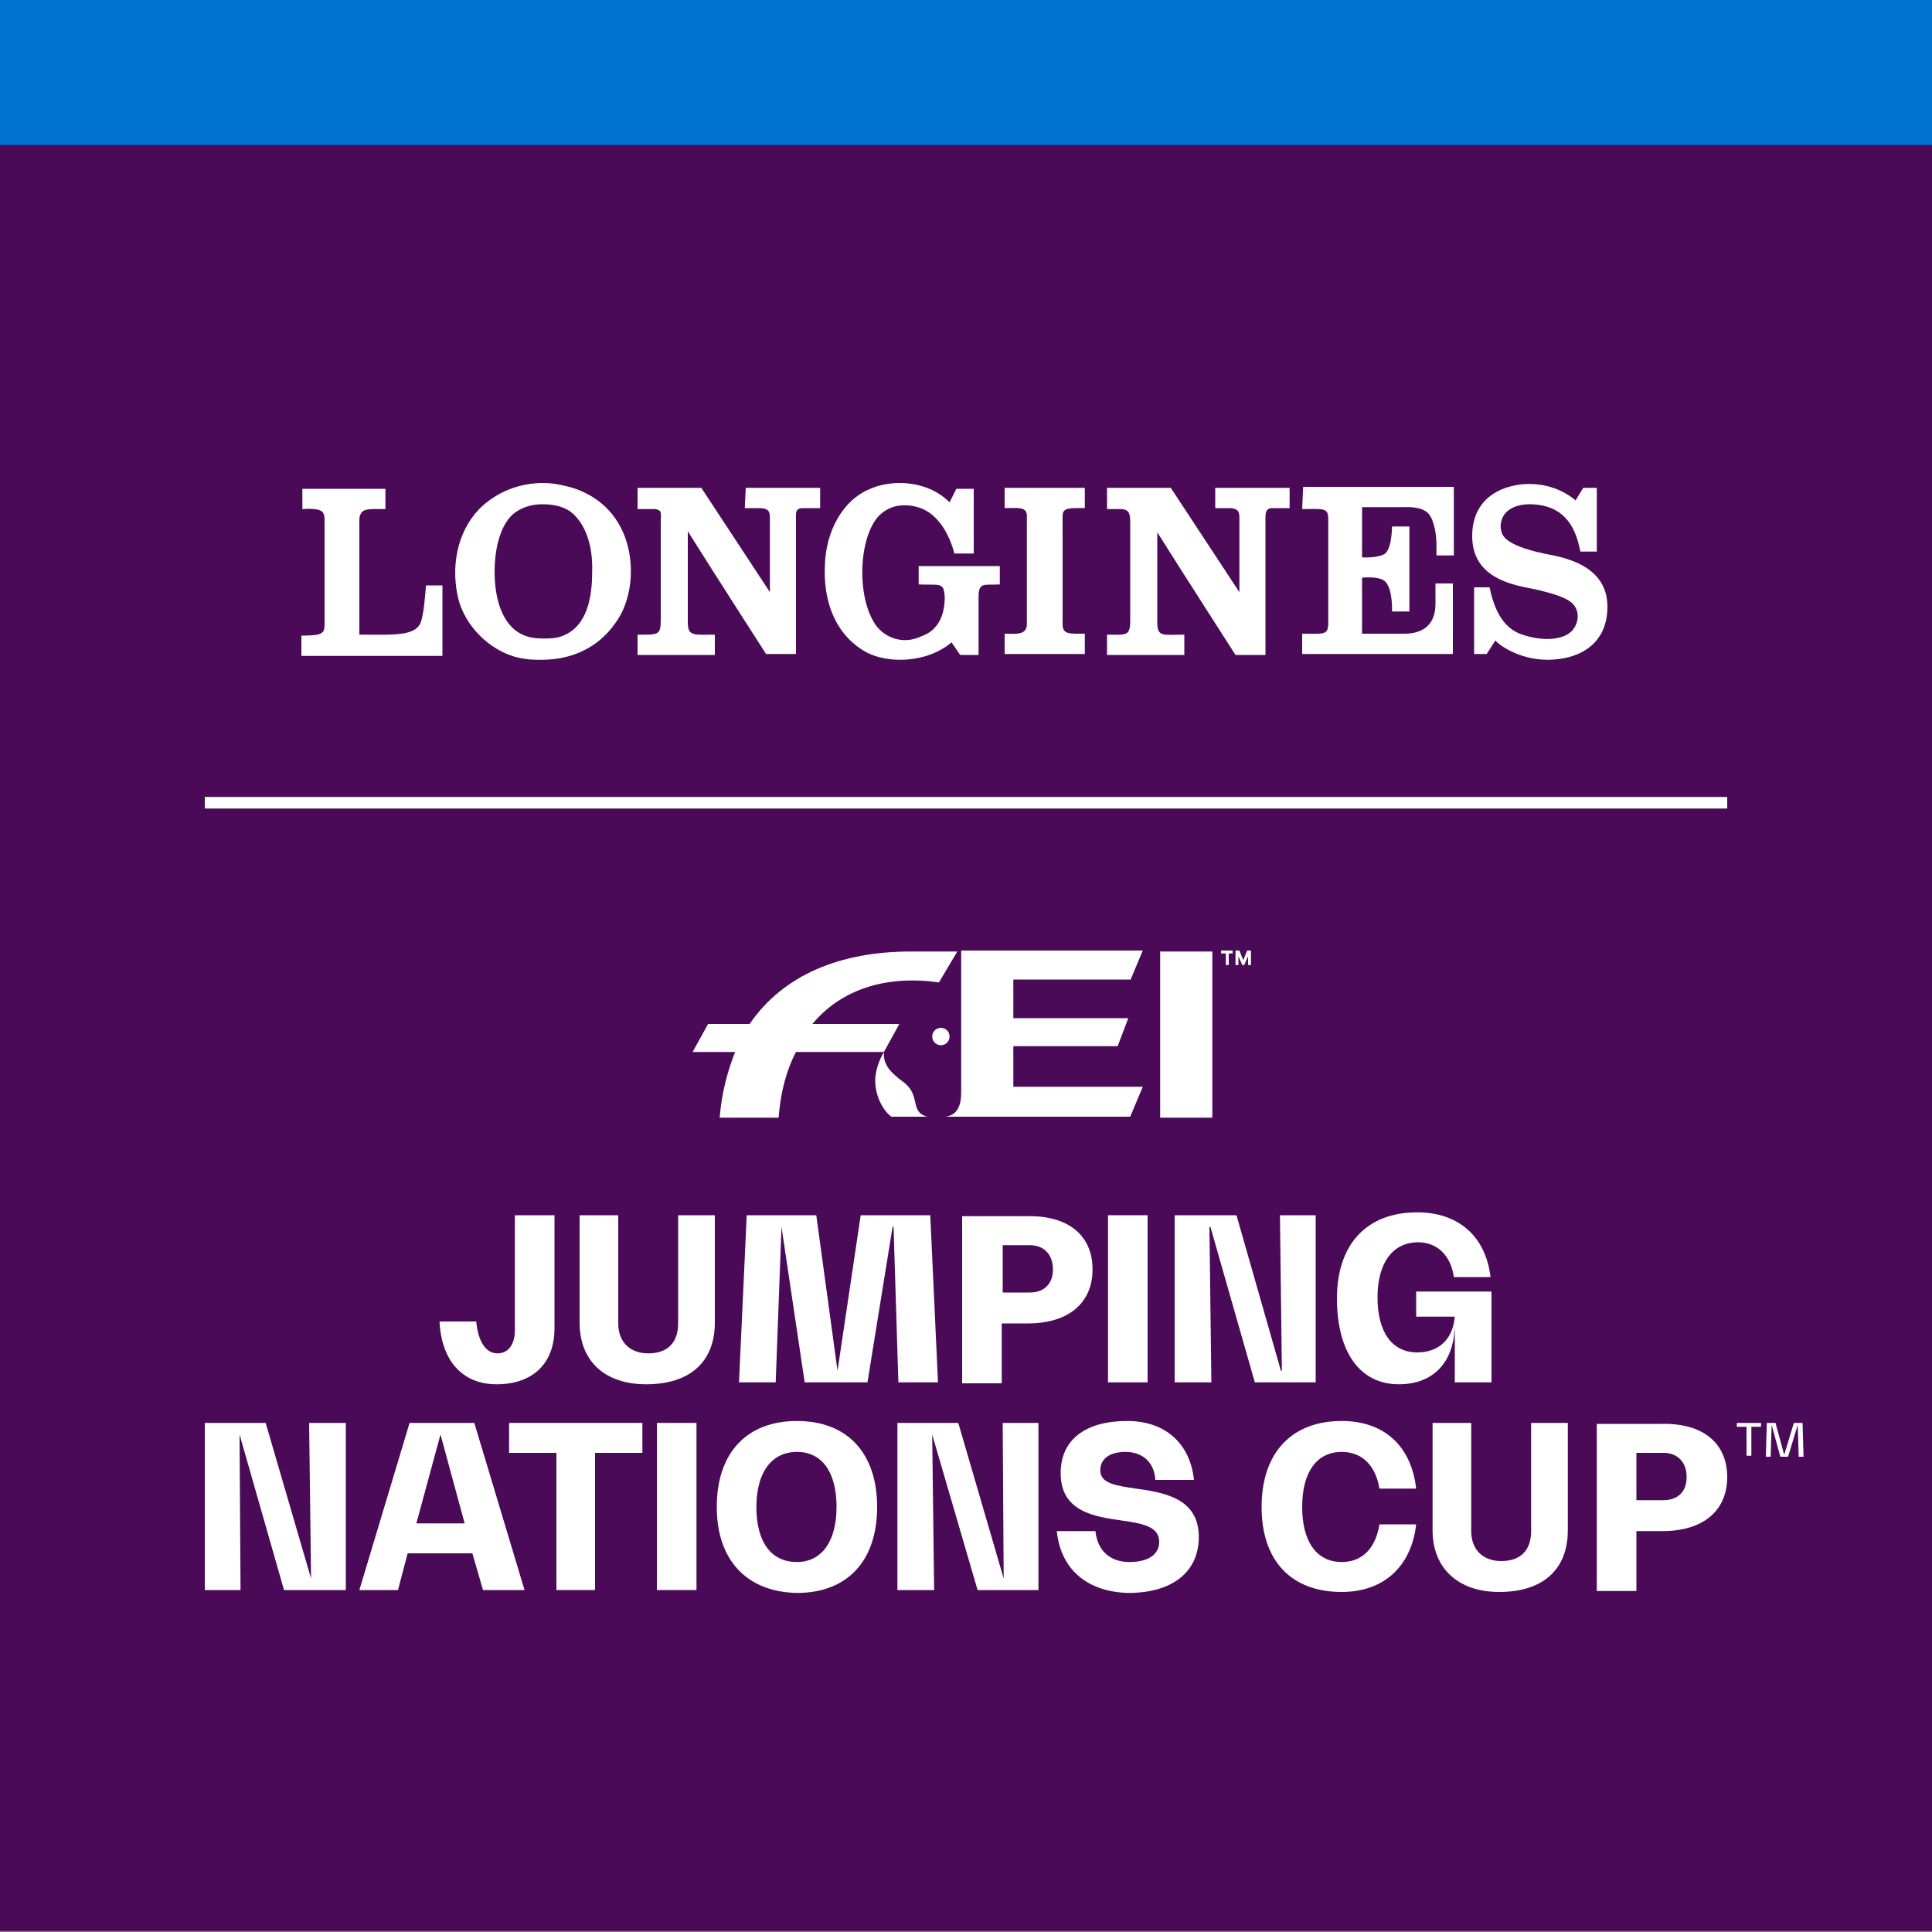 <?xml version="1.0" encoding="utf-8"?>
<!-- Generator: Adobe Illustrator 22.1.0, SVG Export Plug-In . SVG Version: 6.00 Build 0)  -->
<svg version="1.1" id="Calque_1" xmlns="http://www.w3.org/2000/svg" xmlns:xlink="http://www.w3.org/1999/xlink" x="0px" y="0px"
	 width="200px" height="200px" viewBox="0 0 200 200" style="enable-background:new 0 0 200 200;" xml:space="preserve">
<rect x="0" y="0" width="200" height="200" fill="#808080" stroke="none"/>
<style type="text/css">
	.st0{fill:#4A0A57;}
	.st1{fill:#0073CF;}
	.st2{fill:#FFFFFF;}
</style>
<title>fei_jncswi_logo_2018</title>
<polygon class="st0" points="0,14.9 200,14.9 200,199.9 0,199.9 0,14.9 "/>
<polygon class="st1" points="0,0 200,0 200,15 0,15 0,0 "/>
<path class="st2" d="M91.5,108.9l1.6-2.9h-9c2.9-3.5,7.5-5.1,13.1-4.3l1.9-3.2h-4.8c-7.3,0-13.2,2.4-16.7,7.5h-4.3l-1.6,2.9h4.4
	c-0.8,2-1.4,4.3-1.6,6.8h6.1c0.2-2.6,0.8-4.9,1.8-6.8H91.5L91.5,108.9z"/>
<path class="st2" d="M98.3,107.3c0-0.5-0.4-0.9-0.9-0.9c-0.5,0-0.9,0.4-0.9,0.9c0,0.5,0.4,0.9,0.9,0.9
	C97.9,108.2,98.3,107.8,98.3,107.3L98.3,107.3L98.3,107.3z"/>
<path class="st2" d="M93.5,112c-1.2-0.9-2.1-1.7-2-3.1c-0.6,1-0.9,2.2-0.9,2.9c0,2.2,1.3,3.6,1.7,3.8H96
	C94.1,115.1,95.4,113.4,93.5,112L93.5,112L93.5,112z"/>
<polygon class="st2" points="120.1,98.5 120.1,115.7 125.5,115.7 125.5,98.5 120.1,98.5 "/>
<path class="st2" d="M117,101.5l1.3-3.1H99.5v14.7c0,1.2-0.3,2.3-1.6,2.5H117l1.3-3.1h-13.4v-4.2h10.8l1.1-2.9h-11.9v-4H117
	L117,101.5z"/>
<path class="st2" d="M129.2,99.9V99l-0.4,0.9h-0.2l-0.4-0.9v0.9h-0.3v-1.5h0.4l0.4,1l0.4-1h0.4v1.5H129.2L129.2,99.9z M127.2,98.7
	v1.2h-0.3v-1.2h-0.5v-0.3h1.2v0.3H127.2L127.2,98.7z"/>
<path class="st2" d="M45.5,136.8h3.8c0.2,2.1,1,3.3,2.2,3.3c1.1,0,1.8-0.9,1.8-2.4v-11.9h4.1v11.7c0,3.6-2.2,5.8-6,5.8
	C47.9,143.3,45.7,140.9,45.5,136.8L45.5,136.8z"/>
<path class="st2" d="M60,136.9v-11.1h4v11.2c0,1.9,1.2,3.1,3.1,3.1c2,0,3.1-1.1,3.1-3.1v-11.2h3.8v11.1c0,4.1-2.6,6.4-7.1,6.4
	C62.6,143.3,60,140.9,60,136.9L60,136.9z"/>
<polygon class="st2" points="97.1,143.1 93,143.1 92.5,127 92.4,127 89.8,143.1 83.3,143.1 80.9,127 80.9,127 80.3,143.1 
	76.5,143.1 77.3,125.8 84.5,125.8 86.7,141.9 86.7,141.9 89.1,125.8 96.3,125.8 97.1,143.1 "/>
<path class="st2" d="M113.1,131.4c0,3.5-2.5,5.6-6.7,5.6h-2.7v6.2h-4.1v-17.3h6.7C110.6,125.8,113.1,127.9,113.1,131.4L113.1,131.4z
	 M109,131.4c0-1.5-0.9-2.5-2.4-2.5h-2.8v4.9h2.8C108.1,133.8,109,132.9,109,131.4L109,131.4z"/>
<polygon class="st2" points="114.7,125.8 118.8,125.8 118.8,143.1 114.7,143.1 114.7,125.8 "/>
<polygon class="st2" points="136.2,125.8 136.2,143.1 129.9,143.1 125.3,127 125.2,127 125.4,143.1 121.6,143.1 121.6,125.8 
	128,125.8 132.6,141.9 132.7,141.9 132.5,125.8 136.2,125.8 "/>
<path class="st2" d="M154.4,133.9v9.2h-3.8V137h0c0,4-2.2,6.3-5.8,6.3c-4,0-6.4-3.3-6.4-8.9c0-5.6,3.1-8.9,8.3-8.9
	c4.3,0,7.1,2.5,7.6,6.7h-3.8c-0.3-2.2-1.7-3.6-3.7-3.6c-2.6,0-4.2,2.1-4.2,5.7c0,3.6,1.5,5.7,4.1,5.7c2.3,0,3.7-1.4,3.9-3.7h-4v-2.6
	H154.4L154.4,133.9z"/>
<polygon class="st2" points="35.8,147.3 35.8,164.6 29.4,164.6 24.8,148.5 24.8,148.5 24.9,164.6 21.2,164.6 21.2,147.3 27.5,147.3 
	32.2,163.4 32.2,163.4 32,147.3 35.8,147.3 "/>
<path class="st2" d="M48.9,160.8h-6.7l-1,3.8h-4l5.2-17.3h6.7l5.2,17.3H50L48.9,160.8L48.9,160.8z M48.1,157.7l-2.5-9.2h0l-2.5,9.2
	H48.1L48.1,157.7z"/>
<polygon class="st2" points="66.5,150.4 61.6,150.4 61.6,164.6 57.6,164.6 57.6,150.4 52.7,150.4 52.7,147.3 66.5,147.3 66.5,150.4 
	"/>
<polygon class="st2" points="68,147.3 72.1,147.3 72.1,164.6 68,164.6 68,147.3 "/>
<path class="st2" d="M74.2,156c0-5.6,3.1-8.9,8.3-8.9c5.2,0,8.3,3.3,8.3,8.9c0,5.6-3.1,8.9-8.3,8.9C77.3,164.8,74.2,161.5,74.2,156
	L74.2,156z M86.6,156c0-3.6-1.5-5.7-4.1-5.7c-2.6,0-4.2,2.1-4.2,5.7c0,3.6,1.5,5.7,4.2,5.7C85.1,161.7,86.6,159.5,86.6,156L86.6,156
	z"/>
<polygon class="st2" points="107.5,147.3 107.5,164.6 101.2,164.6 96.5,148.5 96.5,148.5 96.7,164.6 92.9,164.6 92.9,147.3 
	99.2,147.3 103.9,163.4 103.9,163.4 103.8,147.3 107.5,147.3 "/>
<path class="st2" d="M109.4,158.5h4c0.2,2,1.5,3.2,3.5,3.2c2,0,3.1-0.8,3.1-2.1c0-1.6-1.8-1.9-3.9-2.2c-2.8-0.4-6.3-0.9-6.3-4.9
	c0-3.5,2.6-5.4,6.9-5.4c3.9,0,6.5,2.3,6.9,6.1h-4c-0.1-1.8-1.3-2.9-3.1-2.9c-1.6,0-2.6,0.7-2.6,1.9c0,1.4,1.7,1.6,3.7,1.9
	c2.9,0.4,6.5,1,6.5,5c0,3.6-2.7,5.8-7.3,5.8C112.6,164.8,109.8,162.5,109.4,158.5L109.4,158.5z"/>
<path class="st2" d="M130.6,156c0-5.6,3.1-8.9,8.3-8.9c4.4,0,7.2,2.6,7.7,7h-3.8c-0.4-2.4-1.8-3.8-3.9-3.8c-2.6,0-4.1,2.1-4.1,5.7
	c0,3.6,1.5,5.7,4.1,5.7c2.1,0,3.5-1.4,3.9-3.9h3.8c-0.5,4.4-3.4,7-7.7,7C133.6,164.8,130.6,161.5,130.6,156L130.6,156z"/>
<path class="st2" d="M148.3,158.4v-11.1h4v11.2c0,1.9,1.2,3.1,3.1,3.1c2,0,3.1-1.1,3.1-3.1v-11.2h3.8v11.1c0,4.1-2.6,6.4-7.1,6.4
	C151,164.8,148.3,162.4,148.3,158.4L148.3,158.4z"/>
<path class="st2" d="M178.8,152.9c0,3.5-2.5,5.6-6.7,5.6h-2.7v6.2h-4.1v-17.3h6.7C176.3,147.3,178.8,149.4,178.8,152.9L178.8,152.9z
	 M174.6,152.9c0-1.5-0.9-2.5-2.4-2.5h-2.8v4.9h2.8C173.7,155.3,174.6,154.4,174.6,152.9L174.6,152.9z"/>
<path class="st2" d="M179.8,147.3h2.5v0.4h-1v3h-0.5v-3h-1V147.3L179.8,147.3z M186.7,150.8h-0.5l-0.1-3.3h0l-1,3.3h-0.8l-0.9-3.3h0
	l-0.1,3.3h-0.5l0.1-3.5h0.9l0.9,3.3h0l1-3.3h0.9L186.7,150.8L186.7,150.8z"/>
<path class="st2" d="M43.6,64.3c-0.5,1.6-2.8,1.4-6.4,1.4c0,0,0-11.3,0-11.6c0-0.5,0-0.7,0.2-1c0.3-0.5,1.3-0.4,2.5-0.4v-2.1h-8.6
	v2.1c0.3,0,2-0.2,2.2,0.5c0.1,0.2,0.1,0.4,0.1,0.9c0,0.4,0,10.2,0,10.2c0,0.4,0,0.8-0.1,1c-0.2,0.3-0.4,0.5-2.3,0.5
	c0,0.9,0,2.1,0,2.1h14.6v-7.3l-1.7,0C44,61.7,43.9,63.3,43.6,64.3"/>
<path class="st2" d="M106.3,53.4l0,11.2c0,1.2-1.2,1-2.3,1v2.1h8.3l0-2.1c-1.6,0-2.3,0.1-2.3-1l0-11.2c0-0.9,0.8-0.8,2.3-0.8v-2.1
	H104v2.1C105.3,52.6,106.3,52.4,106.3,53.4"/>
<path class="st2" d="M159.8,57.3c-4.1-0.9-4.3-1.9-4.4-2.4c-0.1-0.3-0.1-1,0.3-1.6c0.4-0.6,1.3-1.1,2.6-1.1c4,0,4.9,2.9,5.3,4.9
	l1.7,0l0-6.6l-1.4,0l-0.8,1.3c-1.3-1.1-3-1.7-4.8-1.7c-2.3,0-5.9,1.1-5.9,5.4c0,4.5,4.5,5.1,6.5,5.5c2.6,0.6,3.8,1.1,4.2,1.9
	c0.5,0.9,0.1,2.1-0.6,2.6c-0.7,0.6-2.5,1-4.9,0.2c-2.2-0.7-3-3-3.4-4.9h-1.6v6.9h1.3l0.9-1.4c0.3,0.4,2.4,2,5.4,2
	c3,0,6.2-1.4,6.2-5.5C166.4,58.2,161.2,57.6,159.8,57.3"/>
<path class="st2" d="M125.7,52.6l1.5,0c1.1,0,1.1,0.5,1.1,1.1c0,2.9,0,7.6,0,7.6l-7.1-10.8h-6.6v2.2l1.4,0c0.9,0,1,0.5,1,1.4v10.1
	c0,1.7-0.4,1.5-2.4,1.5v2.1h8l0-2.1c-2.2,0-2.8,0.3-2.8-1.3v-9.3c2.7,4.3,8.1,12.7,8.1,12.7h3.1V53.6c0-0.4,0-1,0.7-1l1.8,0v-2.1
	h-7.7V52.6L125.7,52.6z"/>
<path class="st2" d="M134.8,52.7c2.1,0,2.7-0.2,2.7,1l0,10.8c0,1.3-0.5,1.1-2.7,1.1l0,2.1h15.6v-7.3l-1.8,0v2.1
	c0,2.5-1.7,3.1-3.2,3.1l-4.4,0v-5.8c0,0,1.8-0.2,2.4,0.4c0.8,0.8,0.7,3.1,0.7,3.1h1.8v-8.8l-1.8,0c0,0,0,2.2-0.7,2.8
	c-0.7,0.5-2.4,0.4-2.4,0.4v-5.2l4.4,0c0.3,0,1.8-0.1,2.5,0.7c0.6,0.7,0.8,2.3,0.8,3.1c0,0.8,0,1.2,0,1.2l1.8,0v-7.1h-15.6
	L134.8,52.7L134.8,52.7z"/>
<path class="st2" d="M77.1,52.6l1.5,0c1.1,0,1.1,0.5,1.1,1.1c0,2.9,0,7.6,0,7.6l-7.1-10.8H66v2.2l1.8,0c0.8,0.1,0.6,0.5,0.6,1.4
	v10.1c0,1.6-0.3,1.5-2.4,1.5v2.1h8l0-2.1c-2.2,0-2.8,0.2-2.8-1.3V55c2.7,4.3,8.1,12.7,8.1,12.7h3.1V53.6c0-0.4-0.1-1,0.7-1l1.8,0
	v-2.1h-7.7L77.1,52.6L77.1,52.6z"/>
<path class="st2" d="M64.2,54.5c-1.2-2.3-3.4-3.7-5.7-4.2C57.7,50.1,57,50,56.2,50c-2.4,0-4.8,0.9-6.6,2.7c-2.3,2.4-3,6.1-2.1,9.5
	c0.9,3.1,3.8,5.6,6.8,6c0.6,0.1,1.2,0.1,1.8,0.1c3,0,5.8-1.2,7.6-3.8C65.7,61.8,65.8,57.4,64.2,54.5 M61.3,59.2c0,2.6-0.5,5.6-3,6.6
	c-0.7,0.3-1.4,0.3-2.1,0.3c-0.7,0-1.5-0.1-2.1-0.4c-2.2-1-2.9-3.9-2.9-6.5c0-2.4,0.6-5.1,2.2-6.2c0.9-0.6,1.8-0.8,2.8-0.8
	c1,0,2.1,0.2,2.9,0.8C60.5,54.1,61.4,56.3,61.3,59.2"/>
<path class="st2" d="M89.3,67.3c1.1,0.7,2.5,1,3.9,1c1.9,0,3.9-0.6,5.3-1.8c0.3,0.4,0.6,0.9,0.9,1.3h1.9v-6c0-1.6,0.6-1.2,2.2-1.3
	v-1.9h-8.4v1.9c2.2,0.1,2.6-0.3,2.7,1.3c0,3.3-2,3.9-2.5,4.1c-1.5,0.7-3.3,0.4-4.5-1c-2.1-2.7-2-8.8,0-11.3c1.1-1.3,2.8-1.6,4.5-1
	c1.9,0.7,3,2.8,3.5,4.7h2v-6.7H99l-0.7,1.4C96.9,50.6,95,50,93.1,50c-1,0-2.1,0.2-3,0.6c-3,1.2-4.6,4.6-4.7,7.8
	C85.2,62,86.3,65.4,89.3,67.3"/>
<polygon class="st2" points="21.2,82.5 178.8,82.5 178.8,83.7 21.2,83.7 21.2,82.5 "/>
</svg>
